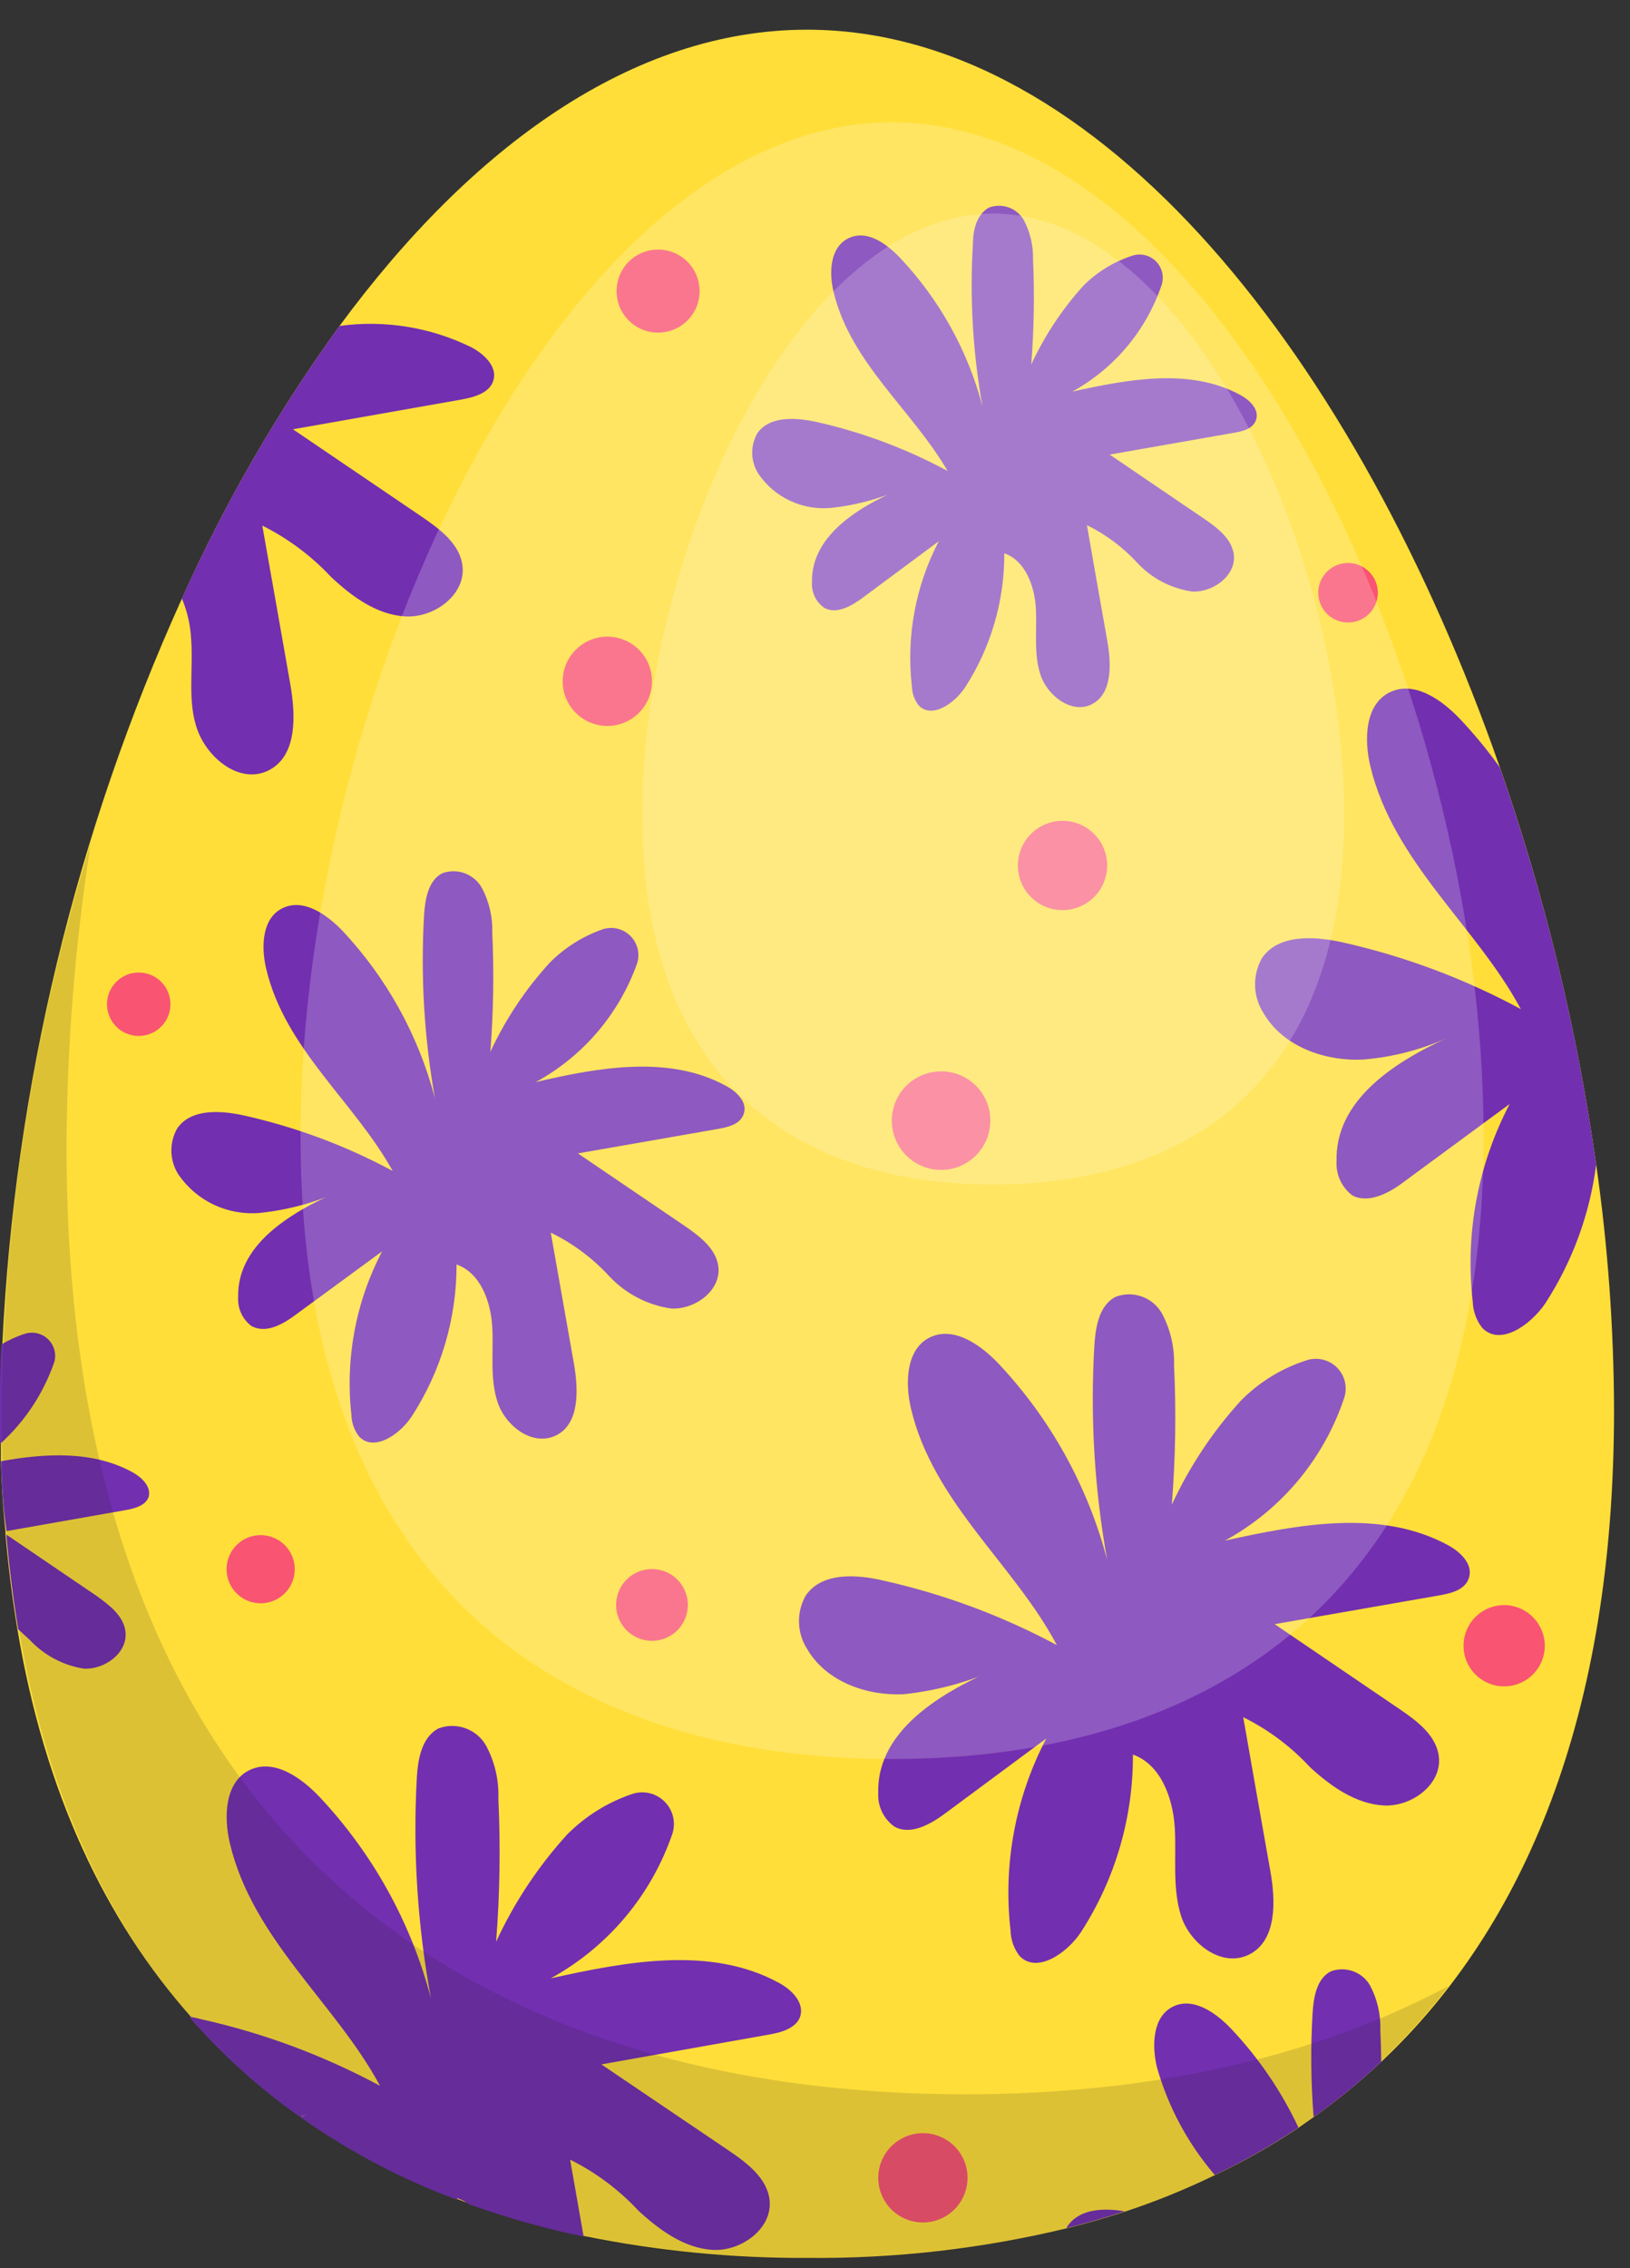 <svg width="46" height="64" viewBox="0 0 46 64" fill="none" xmlns="http://www.w3.org/2000/svg">
<rect x="0" y="0" width="46" height="64" fill="#333333" stroke="none"/>
<path d="M45.549 39.8C45.549 48.411 43.029 54.364 38.979 58.178C38.38 58.74 37.742 59.261 37.072 59.737C36.929 59.837 36.786 59.938 36.652 60.031C35.899 60.535 35.11 60.983 34.291 61.371C33.474 61.768 32.633 62.11 31.771 62.396C31.233 62.572 30.683 62.732 30.124 62.87C27.727 63.451 25.268 63.733 22.802 63.711C20.686 63.722 18.575 63.517 16.501 63.097C15.403 62.868 14.322 62.564 13.266 62.186C13.153 62.144 13.039 62.106 12.93 62.06C11.363 61.477 9.877 60.693 8.511 59.728C7.361 58.917 6.313 57.971 5.39 56.91C2.979 54.188 1.26 50.596 0.492 45.971C0.349 45.114 0.237 44.223 0.156 43.299C0.154 43.268 0.154 43.237 0.156 43.207C0.084 42.564 0.046 41.909 0.025 41.232C0.025 41.069 0.025 40.896 0.025 40.728C0.025 40.422 0.025 40.115 0.025 39.8C0.025 39.178 0.025 38.54 0.067 37.918C0.418 30.652 2.137 23.517 5.134 16.889C6.349 14.179 7.839 11.602 9.582 9.197C13.304 4.139 17.858 0.838 22.773 0.838C31.086 0.838 38.337 10.243 42.319 21.627C43.591 25.271 44.504 29.03 45.045 32.852C45.375 35.153 45.544 37.475 45.549 39.8Z" fill="#FFDE39"/>
<path d="M7.511 27.332C7.364 26.706 7.394 25.899 7.982 25.622C8.57 25.345 9.208 25.794 9.662 26.261C10.914 27.595 11.812 29.221 12.275 30.991C11.971 29.284 11.868 27.547 11.968 25.815C11.998 25.366 12.086 24.841 12.485 24.639C12.691 24.565 12.916 24.566 13.121 24.643C13.326 24.72 13.496 24.868 13.602 25.059C13.806 25.447 13.906 25.881 13.892 26.32C13.943 27.44 13.925 28.562 13.838 29.68C14.266 28.759 14.832 27.909 15.518 27.16C15.934 26.743 16.437 26.424 16.992 26.227C17.126 26.18 17.27 26.171 17.409 26.201C17.547 26.231 17.675 26.298 17.777 26.396C17.88 26.494 17.954 26.618 17.99 26.755C18.026 26.892 18.024 27.036 17.984 27.172C17.476 28.607 16.455 29.804 15.119 30.533C16.908 30.113 18.899 29.764 20.491 30.642C20.781 30.797 21.088 31.087 20.996 31.407C20.903 31.726 20.555 31.802 20.252 31.856L16.308 32.545L19.328 34.595C19.748 34.885 20.214 35.238 20.273 35.746C20.349 36.414 19.618 36.956 18.941 36.922C18.268 36.825 17.649 36.5 17.186 36.002C16.719 35.496 16.162 35.081 15.543 34.78L16.198 38.485C16.324 39.216 16.358 40.165 15.703 40.497C15.047 40.829 14.279 40.254 14.047 39.577C13.816 38.901 13.934 38.157 13.892 37.439C13.85 36.721 13.56 35.918 12.884 35.679C12.887 37.198 12.449 38.685 11.624 39.959C11.288 40.476 10.553 40.98 10.132 40.531C9.999 40.358 9.924 40.148 9.918 39.93C9.739 38.338 10.04 36.729 10.784 35.309L8.36 37.086C7.994 37.359 7.52 37.641 7.099 37.418C6.973 37.324 6.873 37.201 6.807 37.059C6.741 36.916 6.711 36.76 6.721 36.603C6.684 35.019 8.402 34.083 9.889 33.478C9.088 33.878 8.221 34.132 7.33 34.225C6.888 34.264 6.443 34.184 6.041 33.996C5.639 33.807 5.294 33.515 5.041 33.15C4.915 32.957 4.845 32.733 4.837 32.503C4.83 32.272 4.886 32.044 4.999 31.843C5.381 31.281 6.213 31.327 6.881 31.474C8.346 31.801 9.76 32.328 11.082 33.041C9.998 31.083 8.045 29.6 7.511 27.332Z" fill="#722FB0"/>
<path d="M31.741 62.396C31.203 62.572 30.653 62.732 30.094 62.87C30.104 62.85 30.115 62.83 30.128 62.812C30.464 62.324 31.136 62.295 31.741 62.396Z" fill="#722FB0"/>
<path d="M34.753 57.254C35.526 58.074 36.163 59.011 36.643 60.031C35.891 60.535 35.101 60.983 34.282 61.371C33.523 60.486 32.965 59.447 32.648 58.325C32.501 57.703 32.531 56.901 33.102 56.62C33.673 56.338 34.316 56.792 34.753 57.254Z" fill="#722FB0"/>
<path d="M38.979 58.178C38.38 58.74 37.742 59.261 37.072 59.737C36.994 58.758 36.984 57.776 37.043 56.796C37.072 56.347 37.16 55.826 37.559 55.624C37.761 55.55 37.983 55.549 38.185 55.622C38.387 55.695 38.557 55.837 38.664 56.023C38.869 56.411 38.969 56.845 38.954 57.283C38.968 57.583 38.977 57.881 38.979 58.178Z" fill="#722FB0"/>
<path d="M45.045 32.856C44.868 34.252 44.378 35.59 43.613 36.771C43.193 37.393 42.327 38.002 41.823 37.46C41.663 37.251 41.571 36.997 41.563 36.733C41.343 34.81 41.706 32.865 42.605 31.15L39.664 33.314C39.244 33.641 38.647 33.977 38.169 33.734C38.019 33.622 37.9 33.475 37.821 33.305C37.743 33.136 37.708 32.95 37.719 32.764C37.677 31.083 39.269 30.004 40.853 29.281C40.095 29.624 39.283 29.833 38.454 29.898C37.379 29.945 36.215 29.529 35.669 28.605C35.516 28.373 35.43 28.104 35.42 27.827C35.41 27.55 35.478 27.275 35.614 27.034C36.077 26.357 37.081 26.412 37.879 26.588C39.638 26.982 41.334 27.617 42.92 28.474C41.659 26.126 39.315 24.332 38.668 21.602C38.492 20.85 38.526 19.875 39.219 19.535C39.912 19.195 40.693 19.745 41.218 20.304C41.616 20.727 41.985 21.176 42.323 21.648C43.593 25.287 44.505 29.04 45.045 32.856Z" fill="#722FB0"/>
<path d="M23.524 8.239C23.394 7.689 23.419 6.979 23.944 6.723C24.469 6.467 25.024 6.878 25.41 7.286C26.518 8.463 27.314 9.898 27.725 11.461C27.455 9.955 27.364 8.422 27.456 6.895C27.456 6.5 27.557 6.055 27.91 5.857C28.089 5.79 28.286 5.789 28.466 5.853C28.646 5.918 28.797 6.045 28.893 6.21C29.072 6.55 29.162 6.931 29.153 7.315C29.197 8.305 29.18 9.297 29.103 10.285C29.479 9.473 29.976 8.722 30.577 8.059C30.96 7.675 31.428 7.388 31.942 7.219C32.057 7.178 32.181 7.171 32.3 7.197C32.42 7.224 32.529 7.283 32.616 7.368C32.703 7.453 32.765 7.561 32.795 7.679C32.824 7.797 32.82 7.922 32.783 8.038C32.349 9.322 31.45 10.396 30.262 11.05C31.842 10.701 33.585 10.373 35.005 11.146C35.261 11.285 35.53 11.541 35.454 11.823C35.379 12.104 35.064 12.171 34.795 12.217L31.317 12.827L33.98 14.637C34.354 14.893 34.761 15.2 34.82 15.649C34.887 16.242 34.236 16.721 33.644 16.691C33.05 16.606 32.502 16.32 32.094 15.88C31.69 15.441 31.209 15.081 30.674 14.818C30.863 15.906 31.056 16.998 31.249 18.086C31.363 18.733 31.392 19.56 30.829 19.863C30.266 20.165 29.569 19.649 29.367 19.052C29.166 18.456 29.267 17.792 29.233 17.166C29.199 16.54 28.939 15.822 28.342 15.612C28.349 16.952 27.965 18.266 27.238 19.392C26.939 19.85 26.292 20.296 25.923 19.901C25.805 19.747 25.739 19.56 25.734 19.367C25.572 17.957 25.837 16.53 26.494 15.271L24.356 16.859C24.032 17.099 23.608 17.347 23.259 17.149C23.145 17.069 23.053 16.961 22.993 16.835C22.933 16.709 22.906 16.57 22.915 16.431C22.881 15.032 24.41 14.188 25.713 13.671C25.005 14.025 24.24 14.249 23.453 14.331C23.059 14.368 22.662 14.3 22.303 14.133C21.944 13.967 21.636 13.707 21.411 13.381C21.299 13.212 21.236 13.014 21.228 12.812C21.221 12.608 21.27 12.407 21.369 12.23C21.709 11.734 22.445 11.776 23.049 11.907C24.337 12.197 25.58 12.662 26.742 13.289C25.734 11.558 24.007 10.243 23.524 8.239Z" fill="#722FB0"/>
<path d="M1.533 38.43C1.227 39.319 0.699 40.116 0 40.745C0 40.438 0 40.132 0 39.817C0 39.195 0 38.556 0.042 37.935C0.252 37.808 0.476 37.706 0.71 37.632C0.822 37.598 0.941 37.595 1.055 37.622C1.168 37.65 1.273 37.707 1.357 37.789C1.441 37.87 1.502 37.973 1.533 38.085C1.564 38.198 1.564 38.317 1.533 38.43Z" fill="#722FB0"/>
<path d="M3.541 46.042C3.608 46.634 2.962 47.113 2.369 47.084C1.783 46.992 1.245 46.707 0.84 46.273L0.512 45.971C0.37 45.114 0.258 44.223 0.176 43.299L2.73 45.034C3.079 45.286 3.491 45.593 3.541 46.042Z" fill="#722FB0"/>
<path d="M4.201 42.215C4.13 42.476 3.81 42.564 3.546 42.61L0.185 43.202C0.084 42.564 0.046 41.909 0.025 41.232C1.286 41.001 2.617 40.93 3.735 41.539C3.991 41.678 4.26 41.934 4.201 42.215Z" fill="#722FB0"/>
<path d="M13.926 10.726C13.829 11.083 13.392 11.205 13.031 11.272L8.267 12.113L11.913 14.587C12.422 14.935 12.985 15.36 13.052 15.973C13.144 16.779 12.262 17.435 11.447 17.393C10.632 17.351 9.931 16.83 9.347 16.284C8.79 15.687 8.131 15.195 7.402 14.83C7.668 16.323 7.931 17.814 8.192 19.304C8.347 20.186 8.389 21.321 7.591 21.732C6.793 22.144 5.881 21.421 5.579 20.615C5.276 19.808 5.461 18.901 5.394 18.036C5.375 17.641 5.287 17.253 5.133 16.889C6.349 14.179 7.839 11.602 9.582 9.197C10.86 9.022 12.161 9.234 13.316 9.806C13.665 9.995 14.035 10.344 13.926 10.726Z" fill="#722FB0"/>
<path d="M22.592 56.867C22.495 57.225 22.062 57.346 21.701 57.409L16.971 58.25L20.584 60.694C21.092 61.039 21.646 61.463 21.718 62.072C21.81 62.875 20.928 63.526 20.122 63.484C19.315 63.442 18.613 62.925 18.021 62.383C17.47 61.788 16.815 61.299 16.089 60.938C16.215 61.661 16.345 62.387 16.471 63.11C15.373 62.881 14.292 62.576 13.236 62.198C13.134 62.122 13.021 62.063 12.9 62.022V62.072C11.333 61.489 9.848 60.705 8.481 59.741L8.653 59.661L8.469 59.732C7.319 58.922 6.271 57.975 5.347 56.914C5.461 56.914 5.574 56.952 5.684 56.977C7.442 57.369 9.138 58.001 10.725 58.855C9.464 56.515 7.129 54.729 6.486 52.007C6.309 51.26 6.347 50.289 7.036 49.949C7.725 49.609 8.502 50.155 9.027 50.713C10.528 52.313 11.605 54.263 12.161 56.384C11.783 54.339 11.649 52.257 11.762 50.18C11.791 49.642 11.901 49.012 12.38 48.768C12.623 48.678 12.891 48.677 13.136 48.766C13.38 48.854 13.586 49.026 13.715 49.252C13.963 49.712 14.083 50.229 14.064 50.751C14.127 52.097 14.106 53.445 14.001 54.788C14.511 53.684 15.187 52.664 16.005 51.764C16.526 51.24 17.161 50.846 17.862 50.613C18.017 50.565 18.182 50.561 18.34 50.6C18.497 50.639 18.641 50.721 18.756 50.836C18.871 50.95 18.952 51.094 18.992 51.252C19.031 51.409 19.026 51.575 18.979 51.73C18.384 53.475 17.158 54.934 15.543 55.822C17.689 55.347 20.059 54.897 21.987 55.952C22.335 56.141 22.684 56.485 22.592 56.867Z" fill="#722FB0"/>
<path d="M25.709 39.745C25.537 39.018 25.57 38.065 26.242 37.737C26.914 37.41 27.675 37.943 28.187 38.485C29.651 40.045 30.702 41.945 31.245 44.013C30.886 42.018 30.765 39.988 30.884 37.964C30.918 37.439 31.019 36.826 31.489 36.59C31.727 36.501 31.988 36.499 32.227 36.586C32.466 36.672 32.666 36.84 32.791 37.061C33.031 37.51 33.148 38.014 33.132 38.523C33.195 39.835 33.174 41.15 33.069 42.459C33.566 41.385 34.224 40.393 35.022 39.518C35.548 38.986 36.197 38.592 36.912 38.371C37.06 38.331 37.216 38.331 37.364 38.373C37.512 38.414 37.645 38.496 37.75 38.608C37.855 38.72 37.927 38.858 37.958 39.009C37.99 39.159 37.98 39.315 37.929 39.459C37.354 41.172 36.154 42.605 34.568 43.471C36.669 43.009 38.971 42.572 40.869 43.602C41.206 43.786 41.562 44.122 41.462 44.496C41.361 44.87 40.945 44.958 40.592 45.021L35.971 45.828L39.5 48.227C39.996 48.563 40.538 48.974 40.605 49.567C40.697 50.352 39.836 50.986 39.05 50.944C38.265 50.902 37.559 50.407 36.967 49.861C36.43 49.281 35.793 48.804 35.085 48.453C35.337 49.898 35.592 51.343 35.849 52.789C36.001 53.629 36.038 54.738 35.27 55.141C34.501 55.544 33.59 54.859 33.333 54.066C33.077 53.272 33.203 52.385 33.153 51.566C33.102 50.747 32.766 49.789 31.972 49.508C31.981 51.282 31.473 53.021 30.51 54.511C30.115 55.116 29.25 55.708 28.767 55.183C28.612 54.98 28.526 54.733 28.519 54.477C28.304 52.609 28.655 50.72 29.527 49.054L26.692 51.154C26.272 51.469 25.705 51.797 25.242 51.541C25.091 51.434 24.97 51.29 24.89 51.123C24.81 50.957 24.774 50.772 24.785 50.587C24.738 48.735 26.767 47.617 28.49 46.933C27.552 47.401 26.537 47.697 25.495 47.806C24.453 47.853 23.323 47.449 22.789 46.546C22.641 46.322 22.558 46.06 22.549 45.791C22.54 45.522 22.606 45.255 22.739 45.021C23.188 44.362 24.163 44.416 24.94 44.601C26.644 44.983 28.287 45.595 29.826 46.42C28.62 44.143 26.335 42.4 25.709 39.745Z" fill="#722FB0"/>
<path d="M27.305 61.45C27.305 61.7 27.231 61.943 27.093 62.151C26.954 62.358 26.757 62.52 26.527 62.615C26.297 62.71 26.043 62.735 25.799 62.687C25.555 62.638 25.33 62.518 25.154 62.342C24.977 62.165 24.857 61.941 24.809 61.696C24.76 61.452 24.785 61.199 24.881 60.968C24.976 60.738 25.137 60.541 25.345 60.403C25.552 60.264 25.796 60.19 26.045 60.19C26.379 60.19 26.7 60.323 26.936 60.559C27.172 60.796 27.305 61.116 27.305 61.45Z" fill="#F95472"/>
<path d="M8.318 44.274C8.319 44.464 8.263 44.651 8.158 44.809C8.053 44.968 7.903 45.092 7.727 45.165C7.551 45.239 7.358 45.258 7.171 45.222C6.984 45.185 6.812 45.094 6.677 44.959C6.542 44.825 6.45 44.654 6.413 44.467C6.375 44.28 6.394 44.087 6.467 43.911C6.539 43.735 6.663 43.584 6.821 43.478C6.979 43.372 7.165 43.316 7.356 43.316C7.61 43.316 7.854 43.417 8.035 43.596C8.215 43.776 8.317 44.019 8.318 44.274Z" fill="#F95472"/>
<path d="M19.412 45.29C19.411 45.49 19.351 45.686 19.239 45.852C19.127 46.017 18.969 46.147 18.784 46.222C18.599 46.298 18.395 46.318 18.199 46.278C18.003 46.239 17.823 46.142 17.682 46C17.541 45.859 17.445 45.678 17.406 45.482C17.367 45.286 17.388 45.082 17.465 44.898C17.541 44.713 17.671 44.555 17.837 44.444C18.004 44.333 18.199 44.274 18.399 44.274C18.533 44.274 18.665 44.3 18.788 44.351C18.911 44.402 19.023 44.477 19.117 44.572C19.211 44.666 19.285 44.778 19.336 44.901C19.387 45.025 19.412 45.157 19.412 45.29Z" fill="#F95472"/>
<path d="M43.596 46.437C43.596 46.664 43.528 46.886 43.402 47.074C43.276 47.263 43.097 47.41 42.888 47.496C42.678 47.583 42.447 47.606 42.225 47.562C42.003 47.518 41.798 47.408 41.638 47.248C41.477 47.088 41.368 46.883 41.324 46.661C41.28 46.438 41.302 46.208 41.389 45.998C41.476 45.789 41.623 45.609 41.812 45.483C42 45.358 42.222 45.29 42.449 45.29C42.753 45.291 43.044 45.413 43.258 45.627C43.473 45.842 43.594 46.133 43.596 46.437Z" fill="#F95472"/>
<path d="M27.948 31.617C27.948 31.892 27.868 32.161 27.715 32.391C27.563 32.62 27.346 32.799 27.091 32.905C26.837 33.01 26.557 33.038 26.287 32.985C26.017 32.931 25.769 32.799 25.574 32.604C25.379 32.409 25.247 32.161 25.193 31.891C25.14 31.621 25.168 31.341 25.273 31.087C25.379 30.833 25.558 30.616 25.787 30.463C26.017 30.311 26.286 30.23 26.561 30.23C26.929 30.23 27.282 30.377 27.542 30.636C27.802 30.896 27.948 31.249 27.948 31.617Z" fill="#F95472"/>
<path d="M38.883 16.725C38.883 16.891 38.833 17.053 38.741 17.192C38.649 17.33 38.517 17.438 38.364 17.501C38.21 17.565 38.041 17.581 37.879 17.549C37.715 17.517 37.566 17.436 37.448 17.319C37.331 17.201 37.251 17.052 37.218 16.889C37.186 16.726 37.203 16.557 37.266 16.403C37.33 16.25 37.438 16.119 37.576 16.026C37.714 15.934 37.876 15.885 38.042 15.885C38.265 15.885 38.479 15.973 38.636 16.131C38.794 16.288 38.883 16.502 38.883 16.725Z" fill="#F95472"/>
<path d="M31.245 24.421C31.245 24.67 31.171 24.914 31.033 25.121C30.894 25.328 30.698 25.49 30.467 25.585C30.237 25.68 29.984 25.705 29.739 25.657C29.495 25.608 29.27 25.488 29.094 25.312C28.918 25.136 28.798 24.911 28.749 24.667C28.7 24.422 28.725 24.169 28.821 23.939C28.916 23.708 29.078 23.511 29.285 23.373C29.492 23.234 29.736 23.16 29.985 23.16C30.319 23.16 30.64 23.293 30.876 23.53C31.112 23.766 31.245 24.087 31.245 24.421Z" fill="#F95472"/>
<path d="M19.744 8.218C19.743 8.45 19.674 8.676 19.544 8.868C19.415 9.061 19.232 9.21 19.017 9.298C18.803 9.386 18.568 9.409 18.34 9.363C18.113 9.317 17.905 9.206 17.741 9.041C17.578 8.877 17.467 8.669 17.422 8.441C17.377 8.214 17.401 7.979 17.489 7.765C17.578 7.551 17.728 7.368 17.921 7.239C18.114 7.111 18.34 7.042 18.572 7.042C18.726 7.042 18.879 7.073 19.021 7.132C19.164 7.191 19.293 7.278 19.402 7.387C19.511 7.496 19.597 7.626 19.656 7.769C19.714 7.911 19.744 8.064 19.744 8.218Z" fill="#F95472"/>
<path d="M18.399 19.203C18.404 19.454 18.333 19.701 18.196 19.911C18.059 20.122 17.862 20.287 17.631 20.384C17.4 20.483 17.145 20.509 16.899 20.461C16.652 20.413 16.426 20.293 16.248 20.115C16.071 19.938 15.95 19.711 15.902 19.465C15.854 19.219 15.881 18.963 15.979 18.732C16.077 18.501 16.242 18.305 16.452 18.168C16.663 18.031 16.909 17.96 17.16 17.964C17.487 17.97 17.799 18.102 18.031 18.333C18.262 18.564 18.394 18.876 18.399 19.203Z" fill="#F95472"/>
<path d="M4.81 28.336C4.81 28.513 4.757 28.686 4.659 28.833C4.561 28.98 4.421 29.095 4.257 29.163C4.094 29.23 3.914 29.248 3.74 29.213C3.567 29.179 3.407 29.094 3.282 28.969C3.157 28.843 3.072 28.684 3.037 28.51C3.003 28.337 3.021 28.157 3.088 27.994C3.156 27.83 3.271 27.69 3.418 27.592C3.565 27.494 3.738 27.441 3.915 27.441C4.152 27.441 4.38 27.535 4.548 27.703C4.715 27.871 4.81 28.099 4.81 28.336Z" fill="#F95472"/>
<g opacity="0.15">
<path d="M1.878 32.385C1.889 29.506 2.118 26.631 2.563 23.786C0.947 28.971 0.098 34.365 0.042 39.796C0.042 57.162 10.216 63.74 22.773 63.74C30.166 63.74 36.736 61.459 40.886 56.036C36.946 58.136 32.258 59.094 27.23 59.094C13.229 59.077 1.878 51.759 1.878 32.385Z" fill="#1E1E1E"/>
</g>
<g opacity="0.2">
<path d="M41.869 32.062C41.869 44.816 34.392 49.634 25.175 49.634C15.959 49.634 8.481 44.816 8.481 32.062C8.481 19.308 15.963 3.45 25.175 3.45C34.387 3.45 41.869 19.321 41.869 32.062Z" fill="white"/>
</g>
<g opacity="0.2">
<path d="M37.933 23.001C37.933 30.562 33.497 33.423 28.027 33.423C22.558 33.423 18.126 30.567 18.126 23.001C18.126 15.435 22.562 6.026 28.027 6.026C33.493 6.026 37.933 15.435 37.933 23.001Z" fill="white"/>
</g>
</svg>

